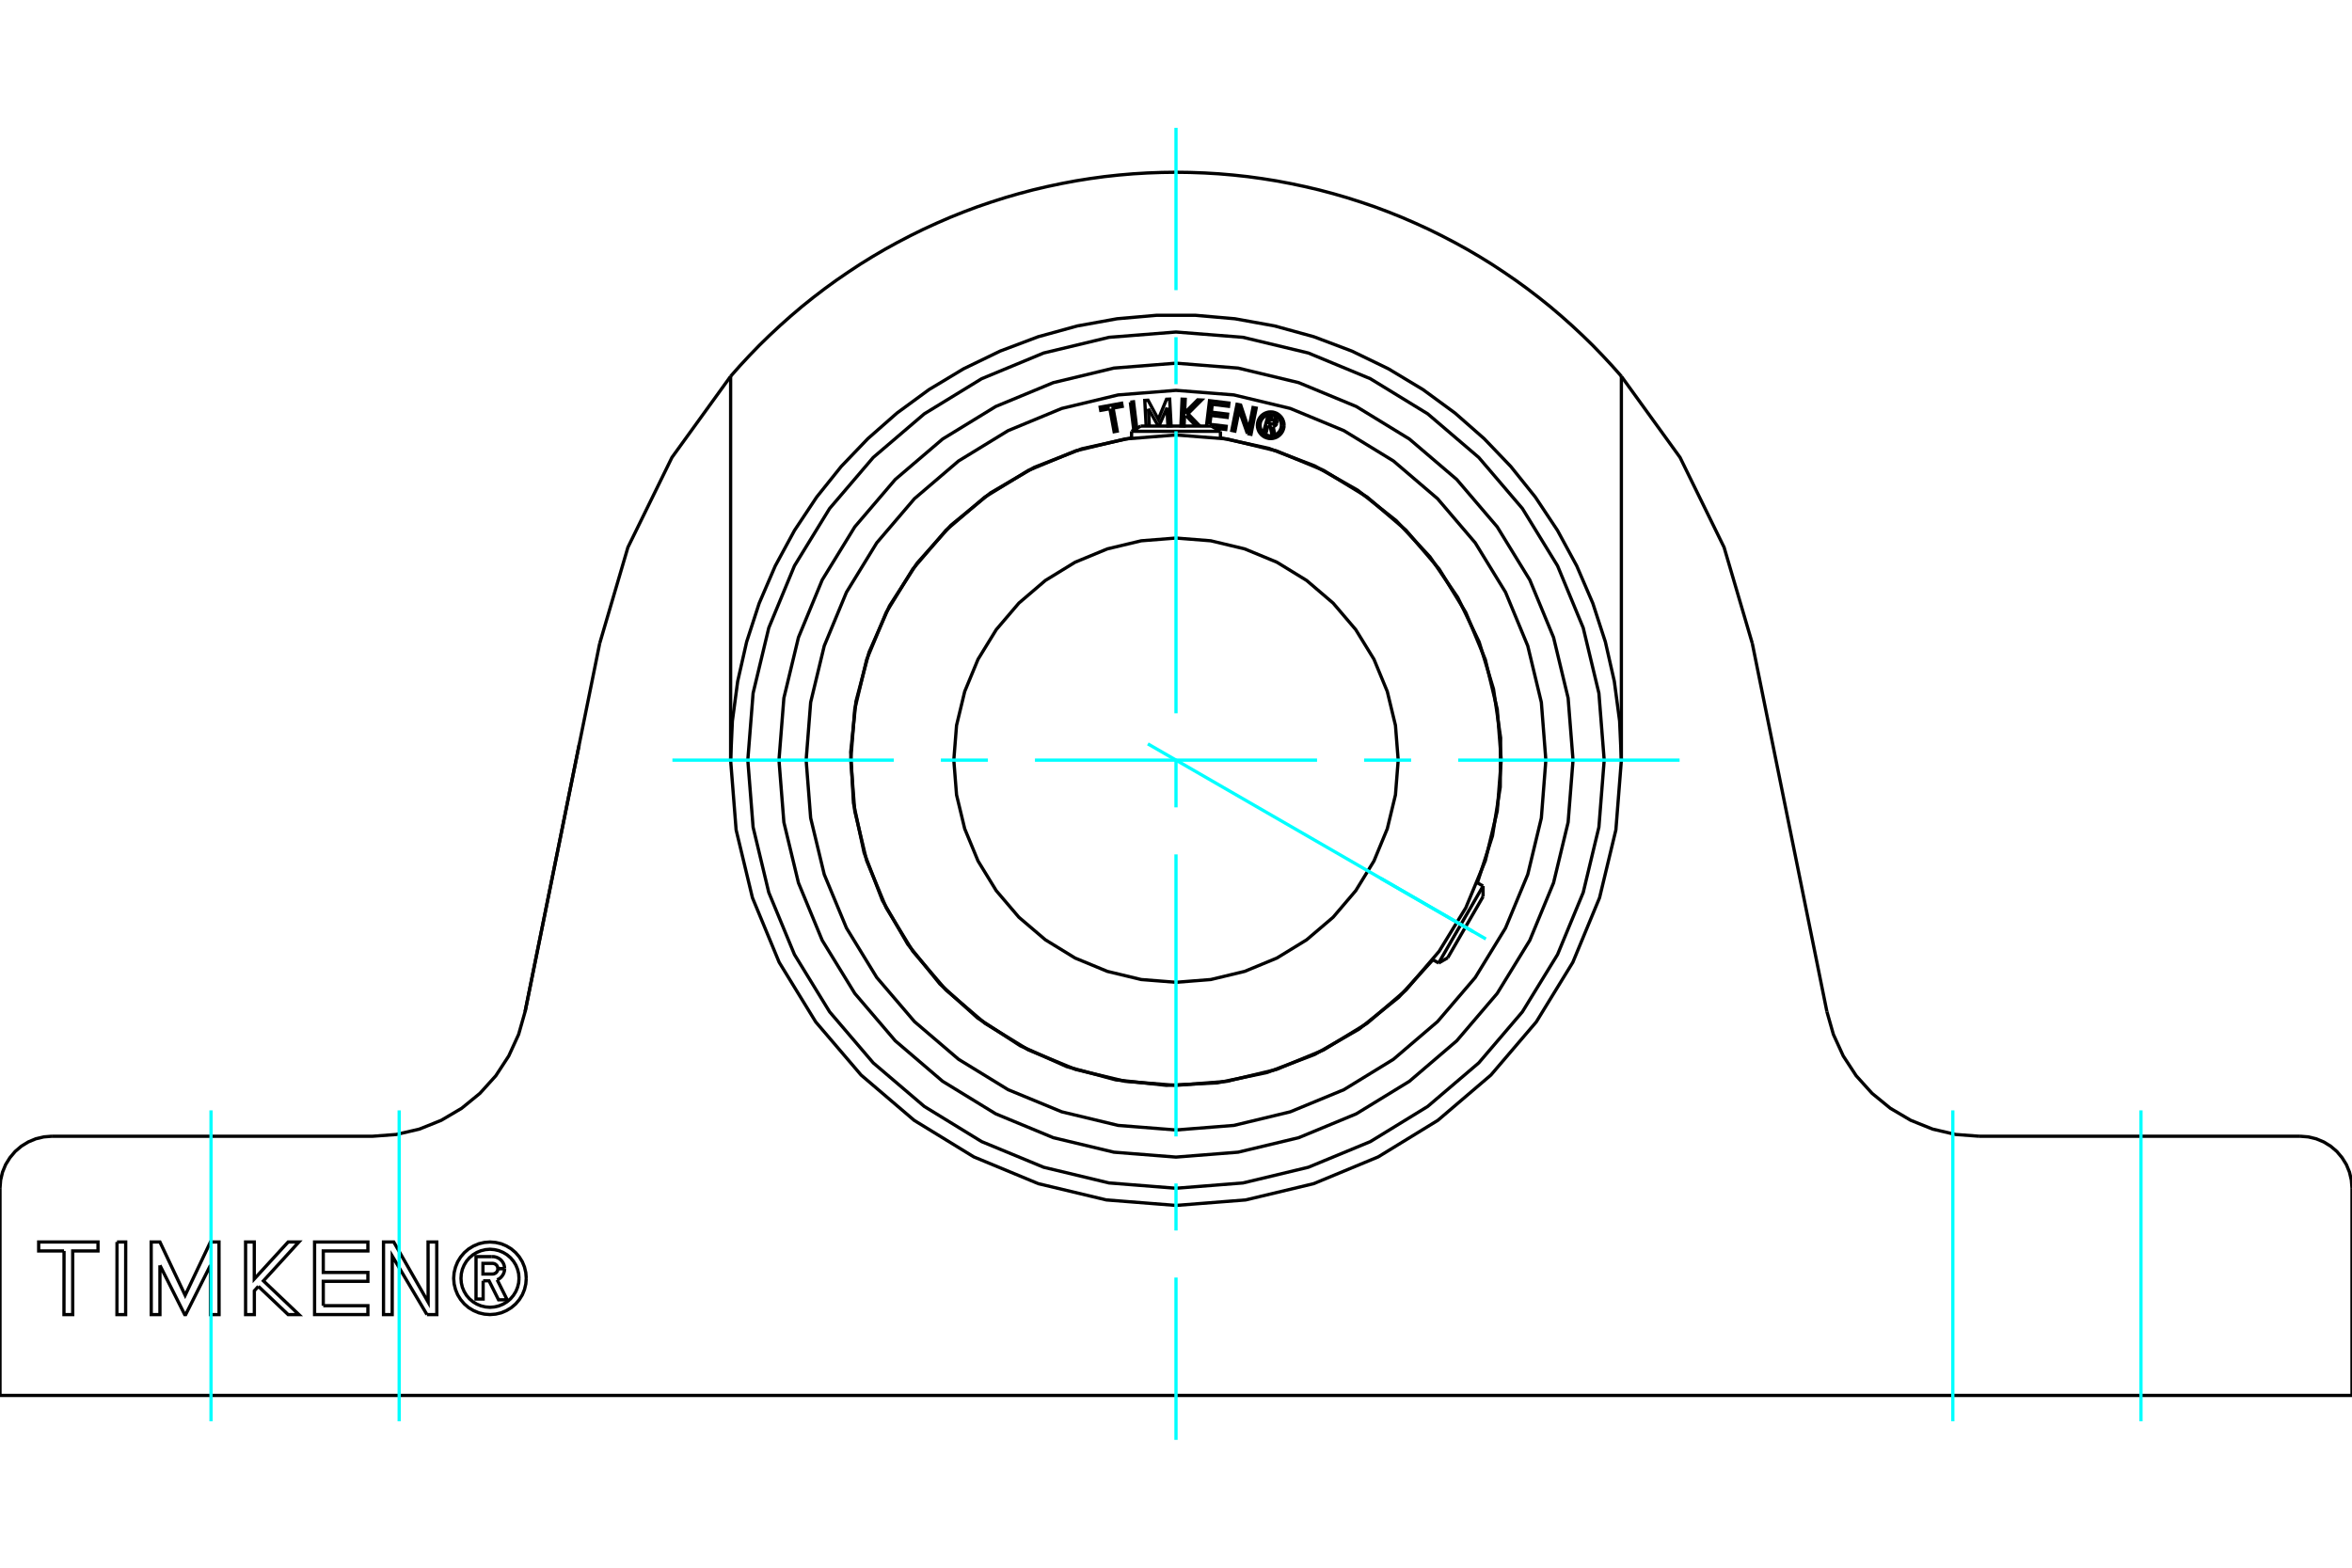 <?xml version="1.0" standalone="no"?>
<!DOCTYPE svg PUBLIC "-//W3C//DTD SVG 1.1//EN"
	"http://www.w3.org/Graphics/SVG/1.1/DTD/svg11.dtd">
<svg xmlns="http://www.w3.org/2000/svg" height="100%" width="100%" viewBox="0 0 36000 24000">
	<rect x="-1800" y="-1200" width="39600" height="26400" style="fill:#FFF"/>
	<g style="fill:none; fill-rule:evenodd" transform="matrix(1 0 0 1 0 0)">
		<g style="fill:none; stroke:#000; stroke-width:50; shape-rendering:geometricPrecision">
			<polyline points="7395,19608 7395,19887 7286,19887 7286,19238 7528,19238"/>
			<polyline points="7724,19421 7721,19391 7714,19362 7702,19335 7685,19309 7665,19287 7642,19269 7615,19254 7587,19244 7558,19238 7528,19238"/>
			<polyline points="7724,19421 7620,19421 7619,19408 7616,19396 7610,19384 7604,19373 7595,19364 7585,19356 7574,19349 7562,19345 7550,19342 7537,19341 7392,19341 7392,19504 7539,19504 7551,19503 7564,19500 7575,19495 7586,19489 7596,19481 7604,19471 7611,19460 7616,19449 7619,19437 7620,19424 7724,19424"/>
			<polyline points="7610,19593 7638,19579 7662,19561 7683,19538 7700,19513 7713,19485 7721,19455 7724,19424"/>
			<polyline points="7610,19593 7763,19899 7631,19899 7485,19608 7395,19608"/>
			<polyline points="4948,19989 5631,19989 5631,20125 4815,20125 4815,19014 5631,19014 5631,19151 4948,19151 4948,19480 5631,19480 5631,19616 4948,19616 4948,19989"/>
			<polyline points="2448,19371 2448,20125 2315,20125 2314,19014 2448,19014 2834,19830 3221,19014 3352,19014 3353,20125 3221,20125 3221,19371 2842,20125 2827,20125 2448,19371"/>
			<polyline points="980,19151 592,19151 592,19014 1500,19014 1500,19151 1113,19151 1113,20125 979,20125 980,19151"/>
			<polyline points="1791,19014 1924,19014 1923,20125 1790,20125 1791,19014"/>
			<polyline points="3955,19693 3893,19761 3893,20125 3759,20125 3759,19014 3892,19014 3892,19580 4410,19014 4575,19014 4032,19609 4575,20125 4410,20125 3955,19693"/>
			<polyline points="6535,20125 6004,19229 6003,20125 5870,20125 5870,19014 6027,19014 6553,19934 6552,19014 6685,19014 6686,20125 6535,20125"/>
			<polyline points="8055,19570 8048,19483 8028,19398 7995,19317 7949,19243 7893,19177 7826,19120 7752,19075 7672,19041 7587,19021 7500,19014 7413,19021 7328,19041 7248,19075 7173,19120 7107,19177 7051,19243 7005,19317 6972,19398 6951,19483 6944,19570 6951,19656 6972,19741 7005,19822 7051,19896 7107,19962 7173,20019 7248,20064 7328,20098 7413,20118 7500,20125 7587,20118 7672,20098 7752,20064 7826,20019 7893,19962 7949,19896 7995,19822 8028,19741 8048,19656 8055,19570"/>
			<polyline points="7944,19570 7939,19500 7922,19432 7896,19368 7859,19308 7814,19255 7761,19210 7702,19174 7637,19147 7569,19131 7500,19125 7430,19131 7363,19147 7298,19174 7239,19210 7186,19255 7140,19308 7104,19368 7077,19432 7061,19500 7056,19570 7061,19639 7077,19707 7104,19771 7140,19831 7186,19884 7239,19929 7298,19965 7363,19992 7430,20008 7500,20014 7569,20008 7637,19992 7702,19965 7761,19929 7814,19884 7859,19831 7896,19771 7922,19707 7939,19639 7944,19570"/>
			<polyline points="24817,11637 24790,11038 24709,10431 24572,9827 24380,9236 24134,8664 23839,8120 23500,7610 23124,7141 22717,6716 22270,6323 21780,5964 21251,5646 20692,5375 20109,5155 19510,4990 18903,4880 18298,4827 17702,4827 17097,4880 16490,4990 15891,5155 15308,5375 14749,5646 14220,5964 13730,6323 13283,6716 12876,7141 12500,7610 12161,8120 11866,8664 11620,9236 11428,9827 11291,10431 11210,11038 11183,11637"/>
			<line x1="24817" y1="5761" x2="24817" y2="11637"/>
			<polyline points="18000,2637 18219,2640 18438,2648 18657,2661 18877,2680 19097,2704 19316,2734 19535,2769 19753,2810 19971,2856 20188,2907 20403,2964 20617,3026 20830,3094 21041,3166 21249,3244 21456,3327 21661,3416 21864,3509 22063,3607 22261,3710 22455,3817 22646,3929 22835,4046 23020,4168 23202,4293 23381,4423 23556,4557 23728,4695 23895,4837 24059,4983 24219,5132 24375,5284 24526,5440 24674,5599 24817,5761"/>
			<polyline points="11183,5761 11326,5599 11474,5440 11625,5284 11781,5132 11941,4983 12105,4837 12272,4695 12444,4557 12619,4423 12798,4293 12980,4168 13165,4046 13354,3929 13545,3817 13739,3710 13937,3607 14136,3509 14339,3416 14544,3327 14751,3244 14959,3166 15170,3094 15383,3026 15597,2964 15812,2907 16029,2856 16247,2810 16465,2769 16684,2734 16903,2704 17123,2680 17343,2661 17562,2648 17781,2640 18000,2637"/>
			<line x1="11183" y1="11637" x2="11183" y2="5761"/>
			<polyline points="11183,11637 11267,12704 11517,13744 11926,14732 12485,15644 13180,16458 13993,17152 14905,17711 15893,18121 16934,18370 18000,18454 19066,18370 20107,18121 21095,17711 22007,17152 22820,16458 23515,15644 24074,14732 24483,13744 24733,12704 24817,11637"/>
			<line x1="36000" y1="21363" x2="0" y2="21363"/>
			<line x1="36000" y1="18189" x2="36000" y2="21363"/>
			<polyline points="36000,18189 35990,18065 35961,17944 35914,17829 35848,17723 35768,17628 35673,17547 35567,17482 35452,17434 35331,17405 35207,17395"/>
			<polyline points="793,17395 669,17405 548,17434 433,17482 327,17547 232,17628 152,17723 86,17829 39,17944 10,18065 0,18189"/>
			<polyline points="24554,11637 24473,10612 24233,9612 23840,8662 23302,7785 22634,7003 21852,6335 20975,5798 20025,5404 19025,5164 18000,5083 16975,5164 15975,5404 15025,5798 14148,6335 13366,7003 12698,7785 12160,8662 11767,9612 11527,10612 11446,11637 11527,12663 11767,13663 12160,14613 12698,15490 13366,16272 14148,16939 15025,17477 15975,17870 16975,18110 18000,18191 19025,18110 20025,17870 20975,17477 21852,16939 22634,16272 23302,15490 23840,14613 24233,13663 24473,12663 24554,11637"/>
			<line x1="30296" y1="17395" x2="35207" y2="17395"/>
			<polyline points="27963,15488 28062,15836 28213,16166 28411,16469 28654,16738 28934,16967 29246,17151 29582,17286 29935,17368 30296,17395"/>
			<line x1="26821" y1="9850" x2="27963" y2="15488"/>
			<line x1="8037" y1="15488" x2="8864" y2="11406"/>
			<polyline points="793,17395 5704,17395 6065,17368 6418,17286 6754,17151 7066,16967 7346,16738 7589,16469 7787,16166 7938,15836 8037,15488 9179,9850"/>
			<polyline points="11183,5761 10285,7003 9611,8379 9179,9850"/>
			<polyline points="26821,9850 26389,8379 25715,7003 24817,5761"/>
			<line x1="0" y1="21363" x2="0" y2="18189"/>
			<polyline points="22978,11637 22917,10858 22735,10099 22436,9377 22028,8711 21520,8117 20926,7610 20260,7202 19538,6903 18779,6720 18000,6659 17221,6720 16462,6903 15740,7202 15074,7610 14480,8117 13972,8711 13564,9377 13265,10099 13083,10858 13022,11637 13083,12416 13265,13176 13564,13897 13972,14563 14480,15157 15074,15665 15740,16073 16462,16372 17221,16554 18000,16616 18779,16554 19538,16372 20260,16073 20926,15665 21520,15157 22028,14563 22436,13897 22735,13176 22917,12416 22978,11637"/>
			<polyline points="21401,11637 21359,11105 21234,10586 21030,10093 20751,9639 20405,9233 19999,8886 19544,8607 19051,8403 18532,8279 18000,8237 17468,8279 16949,8403 16456,8607 16001,8886 15595,9233 15249,9639 14970,10093 14766,10586 14641,11105 14599,11637 14641,12169 14766,12688 14970,13181 15249,13636 15595,14042 16001,14388 16456,14667 16949,14871 17468,14996 18000,15038 18532,14996 19051,14871 19544,14667 19999,14388 20405,14042 20751,13636 21030,13181 21234,12688 21359,12169 21401,11637"/>
			<line x1="22020" y1="14743" x2="22700" y2="13565"/>
			<line x1="22700" y1="13726" x2="22159" y2="14663"/>
			<line x1="18680" y1="6603" x2="17320" y2="6603"/>
			<line x1="17459" y1="6523" x2="18541" y2="6523"/>
			<polyline points="24077,11637 24002,10687 23779,9759 23415,8878 22916,8065 22297,7340 21572,6721 20759,6223 19878,5858 18951,5635 18000,5560 17049,5635 16122,5858 15241,6223 14428,6721 13703,7340 13084,8065 12585,8878 12221,9759 11998,10687 11923,11637 11998,12588 12221,13515 12585,14396 13084,15209 13703,15934 14428,16554 15241,17052 16122,17417 17049,17639 18000,17714 18951,17639 19878,17417 20759,17052 21572,16554 22297,15934 22916,15209 23415,14396 23779,13515 24002,12588 24077,11637"/>
			<polyline points="19409,6513 19382,6613 19343,6602 19406,6372 19492,6395"/>
			<polyline points="19544,6479 19546,6468 19546,6457 19544,6446 19541,6436 19536,6426 19529,6417 19521,6409 19512,6403 19502,6398 19492,6395"/>
			<polyline points="19544,6479 19507,6469 19508,6464 19508,6460 19507,6455 19506,6450 19503,6446 19501,6442 19497,6439 19494,6436 19489,6434 19485,6432 19433,6418 19418,6476 19470,6490 19475,6491 19479,6491 19484,6491 19488,6490 19492,6488 19496,6485 19500,6482 19503,6478 19505,6474 19507,6470 19543,6480"/>
			<polyline points="19487,6529 19498,6527 19508,6522 19518,6517 19527,6509 19534,6500 19539,6491 19543,6480"/>
			<polyline points="19487,6529 19512,6652 19465,6639 19441,6522 19409,6513"/>
			<polyline points="18518,6496 18768,6526 18762,6575 18597,6556"/>
			<polyline points="18466,6523 18513,6134 18810,6170 18804,6220 18555,6190 18541,6310 18790,6340 18784,6390 18535,6360 18518,6496"/>
			<line x1="17578" y1="6258" x2="17592" y2="6523"/>
			<polyline points="17543,6523 17522,6130 17572,6127 17729,6419 17855,6112 17903,6110 17925,6518 17876,6520 17862,6243 17739,6523"/>
			<line x1="17729" y1="6523" x2="17578" y2="6258"/>
			<polyline points="16988,6257 16848,6282 16839,6233 17168,6173 17177,6222 17037,6248 17101,6600 17053,6609 16988,6257"/>
			<polyline points="17301,6157 17350,6151 17399,6556 17351,6562 17301,6157"/>
			<polyline points="18153,6363 18130,6387 18124,6521 18075,6519 18093,6111 18141,6113 18132,6321 18332,6121 18392,6124 18183,6334 18366,6523"/>
			<line x1="18308" y1="6523" x2="18153" y2="6363"/>
			<polyline points="19093,6638 18966,6277 18902,6600 18854,6590 18934,6190 18990,6201 19113,6570 19179,6239 19227,6248 19148,6649 19093,6638"/>
			<polyline points="19654,6510 19652,6478 19644,6447 19632,6417 19615,6390 19594,6366 19570,6345 19543,6328 19513,6316 19482,6308 19450,6306 19418,6308 19387,6316 19357,6328 19330,6345 19305,6366 19285,6390 19268,6417 19256,6447 19248,6478 19246,6510 19248,6542 19256,6573 19268,6603 19285,6630 19305,6654 19330,6675 19357,6692 19387,6704 19418,6712 19450,6714 19482,6712 19513,6704 19543,6692 19570,6675 19594,6654 19615,6630 19632,6603 19644,6573 19652,6542 19654,6510"/>
			<polyline points="19613,6510 19611,6484 19605,6459 19595,6436 19582,6414 19565,6394 19546,6378 19524,6364 19500,6355 19475,6349 19450,6347 19424,6349 19399,6355 19376,6364 19354,6378 19334,6394 19318,6414 19304,6436 19294,6459 19289,6484 19287,6510 19289,6536 19294,6560 19304,6584 19318,6606 19334,6625 19354,6642 19376,6656 19399,6665 19424,6671 19450,6673 19475,6671 19500,6665 19524,6656 19546,6642 19565,6625 19582,6606 19595,6584 19605,6560 19611,6536 19613,6510"/>
			<polyline points="22613,13515 22844,12797 22963,12051 22969,11296 22860,10549 22640,9827 22313,9147 21887,8524 21372,7972 20780,7504 20123,7132 19418,6863 18680,6703"/>
			<polyline points="17320,6703 16559,6870 15833,7153 15160,7546 14557,8039 14038,8620 13615,9275 13301,9987 13101,10740 13021,11515 13063,12293 13226,13055 13505,13783 13895,14457 14385,15063 14963,15585 15616,16010 16327,16329 17079,16532 17854,16616 18632,16578 19395,16419 20123,16143 20800,15756 21408,15269 21933,14693"/>
			<polyline points="23661,11637 23592,10752 23384,9888 23044,9067 22580,8310 22003,7634 21328,7057 20570,6593 19749,6253 18886,6046 18000,5976 17114,6046 16251,6253 15430,6593 14672,7057 13997,7634 13420,8310 12956,9067 12616,9888 12408,10752 12339,11637 12408,12523 12616,13387 12956,14207 13420,14965 13997,15640 14672,16217 15430,16682 16251,17021 17114,17229 18000,17299 18886,17229 19749,17021 20570,16682 21328,16217 22003,15640 22580,14965 23044,14207 23384,13387 23592,12523 23661,11637"/>
			<line x1="22700" y1="13726" x2="22700" y2="13565"/>
			<line x1="22020" y1="14743" x2="22159" y2="14663"/>
			<line x1="22700" y1="13565" x2="22611" y2="13514"/>
			<line x1="21931" y1="14692" x2="22020" y2="14743"/>
			<line x1="17459" y1="6523" x2="17320" y2="6603"/>
			<line x1="18680" y1="6603" x2="18541" y2="6523"/>
			<line x1="17320" y1="6603" x2="17320" y2="6706"/>
			<line x1="18680" y1="6706" x2="18680" y2="6603"/>
		</g>
		<g style="fill:none; stroke:#0FF; stroke-width:50; shape-rendering:geometricPrecision">
			<line x1="6110" y1="21759" x2="6110" y2="16999"/>
			<line x1="3230" y1="21759" x2="3230" y2="16999"/>
			<line x1="18000" y1="22043" x2="18000" y2="19558"/>
			<line x1="18000" y1="18838" x2="18000" y2="18118"/>
			<line x1="18000" y1="17398" x2="18000" y2="13080"/>
			<line x1="18000" y1="12360" x2="18000" y2="11640"/>
			<line x1="18000" y1="10920" x2="18000" y2="6602"/>
			<line x1="18000" y1="5882" x2="18000" y2="5162"/>
			<line x1="18000" y1="4442" x2="18000" y2="1957"/>
			<line x1="29890" y1="21759" x2="29890" y2="16999"/>
			<line x1="32770" y1="21759" x2="32770" y2="16999"/>
			<line x1="10292" y1="11637" x2="13681" y2="11637"/>
			<line x1="14401" y1="11637" x2="15121" y2="11637"/>
			<line x1="15841" y1="11637" x2="20159" y2="11637"/>
			<line x1="20879" y1="11637" x2="21599" y2="11637"/>
			<line x1="22319" y1="11637" x2="25708" y2="11637"/>
			<line x1="17569" y1="11388" x2="22743" y2="14375"/>
			<line x1="21133" y1="13446" x2="22547" y2="14262"/>
		</g>
	</g>
</svg>
